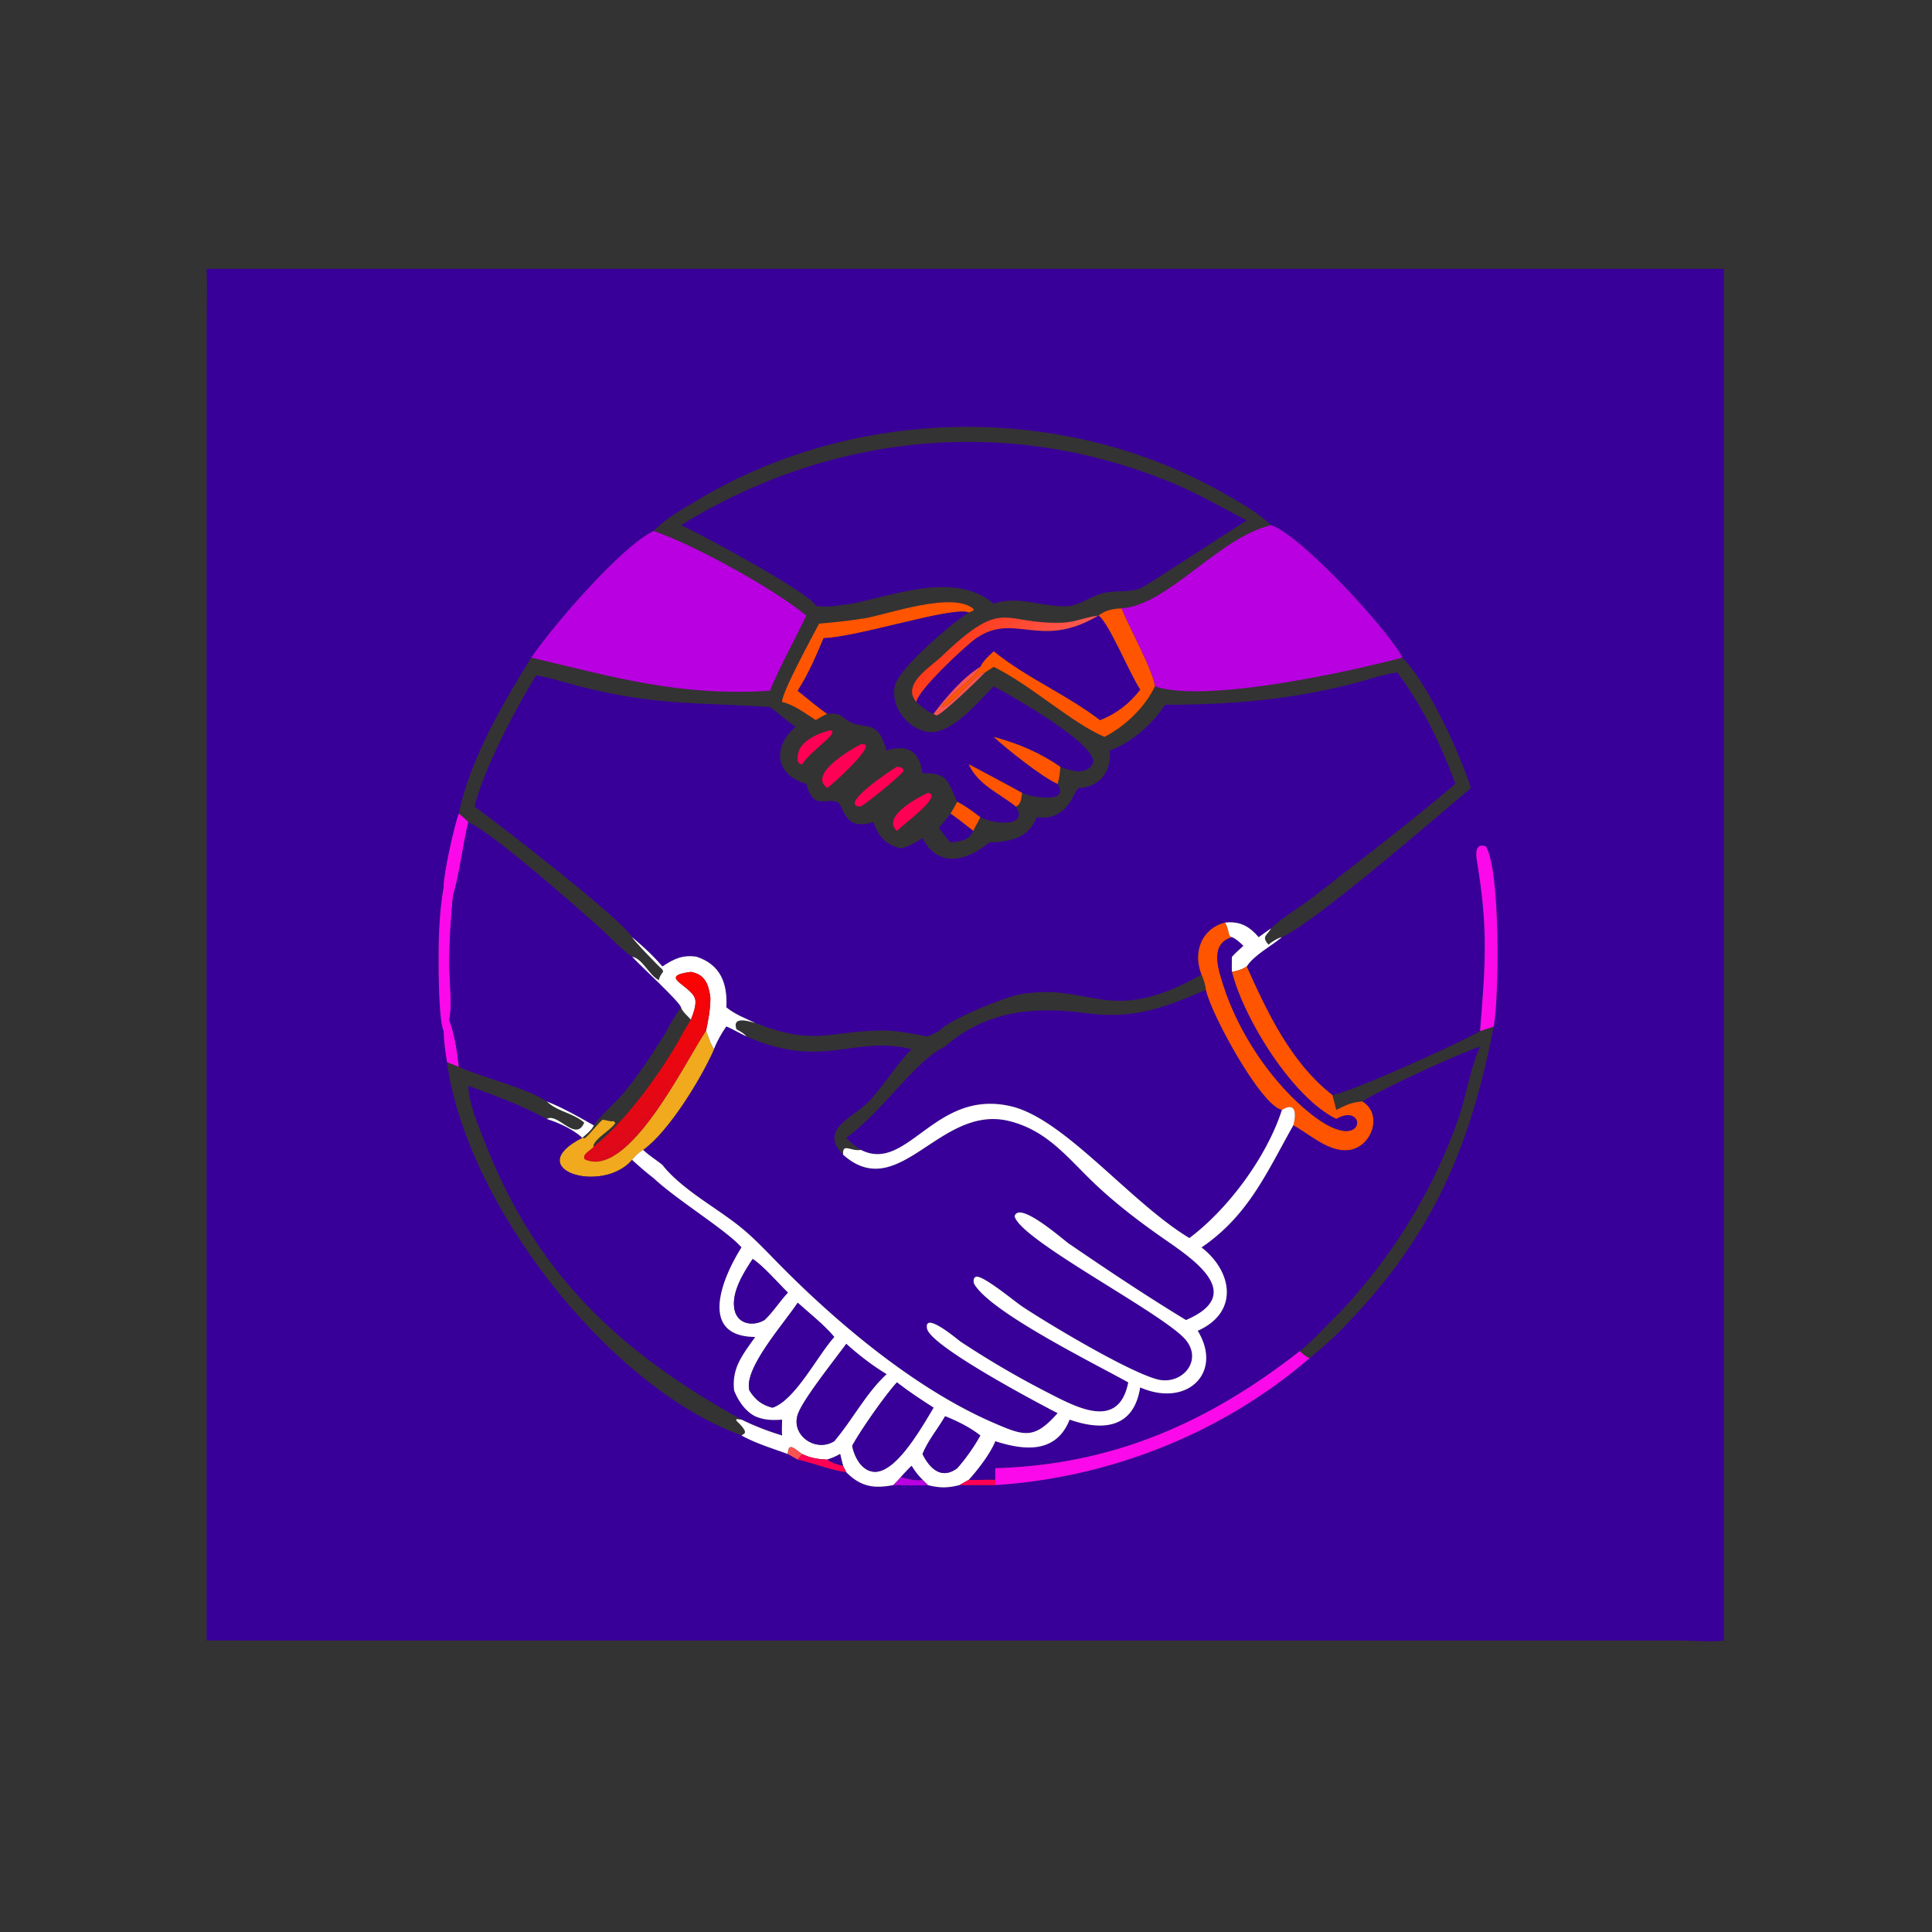 <svg xmlns="http://www.w3.org/2000/svg" width="1024" height="1024"><rect width="100%" height="100%" fill="#333333" stroke="none"/><path fill="#390099" d="M109.506 869.514l.007-698.076c.024-9.667.347-19.267-.007-28.939h804.162v727.015c-6.778.93-14.546.038-21.452.018l-782.71-.018zm564.232-591.168c-7.358-6.936-16.334-11.892-25.076-16.872-85.16-48.504-195.734-46.648-279.552 3.926-7.316 4.414-15.31 8.87-21.456 14.842l-1.242 1.186c-17.216 8.288-53.47 50.396-64.812 67.112-14.928 23.964-32.908 54.668-38.38 82.702-2.456 6.174-8.28 32.59-8.064 38.982-2.696 15.08-2.798 31.054-2.624 46.336.156 6.614.338 24.56 2.624 29.934.158 5.486.898 11.12 1.82 16.53 9.608 73.43 84.152 171.496 156.038 197.81 7.87 4.316 16.192 6.744 24.564 9.844l5.218 2.942c8.588 1.86 17.184 5.504 25.75 6.702 7.764 7.762 14.664 8.724 24.88 6.808 6.008.062 12.384.364 18.362 0 6.116 1.578 10.622 1.568 16.71 0h19.028c60.826-3.912 120.344-27.488 166.56-67.26 7.14-5.922 14.316-12.124 20.548-19.002 45.552-47.294 64.908-94.436 77.058-156.766 2.776-14.244 3.768-82.436-4.152-95.512-6.1-2.024-5.258 4.602-4.658 8.2 5.926 35.566 4.48 53.956 1.592 89.704-9.43 5.61-66.412 31.676-78.286 33.908-21.906-17.108-34.302-43.43-45.408-68.156 4.046-6.194 12.966-10.752 18.65-15.514 17.156-7.486 84.162-65.526 100.178-79.076-5.954-18.452-22.822-55.598-36.34-69.116-6.914-14.054-53.45-64.734-69.53-70.194z"/><path fill="#390099" d="M451.678 319.954c-5.734.606-13.716 2.436-19.306 1.052-3.424-7.014-62.61-38.79-71.406-42.66 79.178-48.998 174.22-58.46 261.032-22.08 13.39 5.61 25.94 12.854 38.782 19.584-7.706 4.704-53.292 34.8-56.282 35.95-6.63 2.55-14.496.736-21.47 3.026-5.926 1.946-11.784 6.428-18.138 6.528-12.786.202-25.586-5.816-38.21-1.4-19.9-16.834-50.46-5.218-75.002 0z"/><path fill="#B900E0" d="M673.738 278.346c16.08 5.46 62.616 56.14 69.53 70.194-27.112 7.256-103.938 24.31-131.182 15.264-.424-7.24-14.126-32.34-17.706-41.348 24.938-1.74 51.15-37.374 79.358-44.11zM281.6 348.54c11.342-16.716 47.596-58.824 64.812-67.112 20.554 6.95 62.744 29.98 80.968 44.844-6.434 13.308-13.608 26.196-19.35 39.838-48.01 3.014-82.044-7.066-126.43-17.57z"/><path fill="#FF5400" d="M513.45 324.64c-8.758-3.4-57.94 12.926-76.914 13.614-4.042 9.612-8.068 19.058-13.74 27.856 5.164 4.116 10.268 8.452 15.662 12.258-2.072.792-4.136 2.202-6.086 3.284-5.494-3.474-11.454-8.114-17.838-9.596-.398-4.614 16.372-35.392 19.626-41.54 8.134-.578 16.158-1.572 24.216-2.808 12.082-2.086 47.258-14.68 57.85-4.724-.592 1.11-1.636 1.204-2.776 1.656zm68.742 1.632c3.93-2.912 7.43-3.566 12.188-3.816 3.58 9.008 17.282 34.108 17.706 41.348-5.142 11.048-15.91 21.274-26.71 26.76-17.31-7.386-38.91-27.374-58.696-37.138l-4.616 3.016c-4.256-.786-17.214 17.69-22.69 18.268l-.138-.498c4.868-6.668 17.254-14.668 20.33-20.786 1.53-3.292 4.518-5.858 7.114-8.306 17.378 14.098 38.596 22.902 56.362 36.532 8.868-3.492 15.448-8.678 21.264-16.144-6.32-9.77-16.448-35.122-22.114-39.236z"/><path fill="#390099" d="M513.45 324.64c-8.49 5.238-36.774 29.21-39.11 38.596-2.674 10.742 6.234 22.54 16.756 24.594 12.772 2.494 27.604-16.298 35.584-24.026 7.412 3.914 57.668 31.896 52.302 41.296-3.48 6.096-12.078 3.222-17.002 1.32-11.078-7.648-22.502-12.408-35.3-15.856 6.478 6.086 26.17 21.748 33.882 24.912 6.682 10.3-12.612 7.502-18.824 4.778-9.366-5.206-18.828-10.172-28.288-15.2 4.738 10.798 16.1 15.316 24.996 22.428 6.864 10.534-10.44 9.954-18.88 5.634-3.852-2.948-7.874-5.956-12.214-8.152-5.046-10.418-4.494-15.472-18.39-15.138-1.75-11.808-7.776-15.47-19.138-12.04-5.222-19.424-12.668-8.574-23.292-17.86-2.288-2-5.256-1.72-8.074-1.558-5.394-3.806-10.498-8.142-15.662-12.258 5.672-8.798 9.698-18.244 13.74-27.856 18.974-.688 68.156-17.014 76.914-13.614z"/><path fill="#390099" d="M582.192 326.272c5.666 4.114 15.794 29.466 22.114 39.236-5.816 7.466-12.396 12.652-21.264 16.144-17.766-13.63-38.984-22.434-56.362-36.532-2.596 2.448-5.584 5.014-7.114 8.306-9.566 6.03-17.98 15.994-24.8 24.942-3.664-1.486-6.22-3.66-9.062-6.312.568-6.098 26.294-30.15 31.802-33.872 20.638-13.944 33.518 6.446 64.686-11.912z"/><defs><linearGradient id="a" gradientUnits="userSpaceOnUse" x1="254.04" y1="166.624" x2="272.743" y2="181.312"><stop offset="0" stop-color="#FF3A19"/><stop offset="1" stop-color="#FD574D"/></linearGradient></defs><path fill="url(#a)" transform="scale(2)" d="M242.852 186.028c-4.049-4.664 3.669-9.183 6.74-12.123 16.733-16.018 15.865-8.295 32.045-8.892 3.238-.119 6.239-1.531 9.459-1.877-15.584 9.179-22.024-1.016-32.343 5.956-2.754 1.861-15.617 13.887-15.901 16.936z"/><path fill="#F85352" d="M494.766 378.368c6.82-8.948 15.234-18.912 24.8-24.942-3.076 6.118-15.462 14.118-20.33 20.786l.138.498c5.476-.578 18.434-19.054 22.69-18.268-3.832 3.998-22.834 22.446-25.748 22.768l-1.55-.842z"/><path fill="#390099" d="M284.16 358.004c7.536 1.092 15.128 3.734 22.512 5.626 40.762 10.45 62.62 8.568 100.8 11.074l.558.04c4.664 3.316 8.826 7.358 13.614 10.464-12.164 10.56-11.158 25.334 5.736 30.268 3.758 14.08 9.712 7.224 16.434 9.638 3.51 1.26 2.902 16.002 19.076 10.588 2.716 7.812 6.65 12.068 14.584 13.958 4.364-1.116 7.74-2.98 11.488-5.43 8.104 15.892 23.418 12.362 35.368 2.292 11.158-.35 20.784-2.214 25.148-13.406 17.378 2.408 19.832-15.28 22.338-15.404 11.21-.55 17.64-9.27 16.312-19.926 11.076-3.714 23.242-14.344 29.304-24.24 35.06.062 69.686-2.892 103.55-12.278 6.532-1.812 12.84-3.952 19.594-4.826 12.666 16.674 23.842 39.368 30.79 59.034-24.436 20.786-49.92 40.068-75.152 59.846-5.978 4.686-17.92 11.82-22.476 16.748-2.256 1.428-4.428 3.116-6.61 4.662-4.998-5.782-9.888-8.602-17.878-7.74-12.652 3.35-17.038 15.928-12.41 27.568-49.376 27.838-57.996 4.12-95.622 10.348-8.118 1.342-37.886 13.22-43.614 19.586l-5.816 2.884c-8.408-1.48-16.142-3.29-24.79-3.186-28.204.342-34.954 8.434-66.706-3.994-5.066-2.374-11.026-4.696-15.312-8.296.668-12.608-3.012-22.654-15.854-26.832-7.488-1.066-11.95 1.196-18.054 5.176-4.732-5.614-10.414-10.788-16.028-15.514-6.204-10.226-71.704-60.758-83.552-69.25 4.59-19.162 22.102-52.656 32.668-69.478z"/><path fill="#FF0054" d="M425.214 405.054c-3.932.33-2.288-6.538-1.166-8.468 2.874-4.94 10.588-8.288 15.976-9.532 5.61 1.188-10.21 10.45-14.81 18z"/><path fill="#FF5400" d="M526.68 390.564c12.798 3.448 24.222 8.208 35.3 15.856-.114 3.174-.53 5.984-1.418 9.056-7.712-3.164-27.404-18.826-33.882-24.912z"/><path fill="#FF0054" d="M438.458 417.656c-10.314-7.39 12.308-20.274 17.832-23.236.74-.012 1.51.094 2.25.148l.54.948c-.9 4.726-16.284 18.876-20.622 22.14z"/><path fill="#FF5400" d="M513.45 405.054c9.46 5.028 18.922 9.994 28.288 15.2-.404 2.648-.474 6.086-3.292 7.228-8.896-7.112-20.258-11.63-24.996-22.428z"/><path fill="#FF0054" d="M456.29 427.482c-12.76-.088 15.63-19.196 19.094-21.062 1.514.06 2.422.18 3.482 1.412l-.18 1.144c-3.412 3.91-17.998 15.724-22.396 18.506zm19.094 12.932c-8.288-7.54 10.968-17.674 16.404-20.16 8.344 1.234-12.182 15.944-16.404 20.16z"/><path fill="#FF5400" d="M507.352 424.964c4.34 2.196 8.362 5.204 12.214 8.152-1.096 2.566-2.564 4.812-3.746 7.298-3.956-3.132-7.886-6.286-12.028-9.172 1.244-2.068 2.44-4.138 3.56-6.278z"/><path fill="#FB09EB" d="M243.22 431.242c1.684 1.438 3.502 2.834 5.002 4.46-2.788 11.408-4.88 28.842-8.106 38.816-1.09 11.484-1.856 22.684-2.002 34.222-.192 9.024 1.82 23.842 0 31.722 2.816 7.912 4.194 16.626 5.106 24.976l-6.244-2.414c-.922-5.41-1.662-11.044-1.82-16.53-2.286-5.374-2.468-23.32-2.624-29.934-.174-15.282-.072-31.256 2.624-46.336-.216-6.392 5.608-32.808 8.064-38.982z"/><path fill="#390099" d="M497.604 438.846c2.116-2.484 4.132-5.07 6.188-7.604 4.142 2.886 8.072 6.04 12.028 9.172-2.258 5.222-6.878 5.444-12.028 6.108-2.27-2.388-4.202-5.054-6.188-7.676zm-257.488 35.672c3.226-9.974 5.318-27.408 8.106-38.816 13.582 6.26 56.82 44.556 69.188 55.542 3.91 3.472 13.79 13.68 17.634 15.826 4.242 4.696 24.954 23.564 25.922 26.832-3.062 4.356-5.956 8.972-8.296 13.766-6.968 10.902-13.842 21.782-22.196 31.704-4.194 4.98-12.658 12.302-15.772 17.094-8.122-4.564-16.22-9.226-24.896-12.674-10.994-7.428-33.374-12.218-46.586-18.354-.912-8.35-2.29-17.064-5.106-24.976 1.82-7.88-.192-22.698 0-31.722.146-11.538.912-22.738 2.002-34.222z"/><path fill="#FB09EB" d="M791.692 544.102l-7.218 2.392c2.888-35.748 4.334-54.138-1.592-89.704-.6-3.598-1.442-10.224 4.658-8.2 7.92 13.076 6.928 81.268 4.152 95.512z"/><path fill="#fff" d="M649.25 488.992c7.99-.862 12.88 1.958 17.878 7.74 2.182-1.546 4.354-3.234 6.61-4.662-2.378 3.978-5.282 4.262-1.35 8.656 1.294-1.414 5.334-3.804 7.042-3.994-5.684 4.762-14.604 9.32-18.65 15.514-2.584 1.668-4.854 2.332-7.846 2.874-.262-2.558-.006-5.46 0-8.05 1.828-2.082 3.952-3.89 6.002-5.75-1.91-1.862-3.542-3.442-6.002-4.588-2.166.1-1.39-4.028-3.684-7.74z"/><path fill="#FF5400" d="M636.84 516.56c-4.628-11.64-.242-24.218 12.41-27.568 2.294 3.712 1.518 7.84 3.684 7.74-11.822 3.61-7.322 16.666-4.574 25.338 8.026 25.334 25.73 51.854 46.518 68.36 29.378 23.326 30.172-7.062 13.368 2.66-23.064-11.182-49.054-52.99-55.312-77.97 2.992-.542 5.262-1.206 7.846-2.874 11.106 24.726 23.502 51.048 45.408 68.156.73 2.632 1.436 5.26 2.058 7.922 4.976-2.592 8.248-4.148 13.88-4.532 10.912 6.582 5.29 23.458-6.338 25.654-10.824 2.044-21.542-8.196-30.328-12.98 1.694-5.804 1.49-12.914-6.03-8.142-11.376-2.326-38.16-52.044-40.312-63.674-.198-2.62-1.198-5.71-2.278-8.09z"/><path fill="#fff" d="M335.044 496.732c5.614 4.726 11.296 9.9 16.028 15.514 6.104-3.98 10.566-6.242 18.054-5.176 12.842 4.178 16.522 14.224 15.854 26.832 4.286 3.6 10.246 5.922 15.312 8.296-.72.066-12.85-4.772-9.92 3.366 1.968 1.124 3.852 1.996 5.298 3.814-3.626-1.612-7.05-3.766-10.69-5.276-2.67 3.952-4.778 7.586-6.534 12.022-1.888-2.486-2.948-6.694-4.276-9.63 1.302-5.918 2.322-11.52 2.354-17.596-.9-6.952-2.64-12.414-10.352-13.778-18.966 2.494 1.83 7.49 2.422 15.29.244 3.222-1.224 7.082-2.422 10.052-1.538-1.912-4.622-4.282-5.206-6.56-.968-3.268-21.68-22.136-25.922-26.832 5.81 1.228 8.96 9.912 14.186 12.42.266-1.802 1.204-3.06 2.258-4.468l-.338-1.068c-2.494-2.192-15.662-15.82-16.106-17.222z"/><path fill="#390099" d="M708.246 593.09c16.804-9.722 16.01 20.666-13.368-2.66-20.788-16.506-38.492-43.026-46.518-68.36-2.748-8.672-7.248-21.728 4.574-25.338 2.46 1.146 4.092 2.726 6.002 4.588-2.05 1.86-4.174 3.668-6.002 5.75-.006 2.59-.262 5.492 0 8.05 6.258 24.98 32.248 66.788 55.312 77.97z"/><defs><linearGradient id="b" gradientUnits="userSpaceOnUse" x1="162.161" y1="270.333" x2="178.23" y2="294.732"><stop offset="0" stop-color="#FF0200"/><stop offset="1" stop-color="#DD091A"/></linearGradient></defs><path fill="url(#b)" transform="scale(2)" d="M183.086 257.56c3.856.682 4.726 3.413 5.176 6.889-.016 3.038-.526 5.839-1.177 8.798l-.224.334c-5.446 8.202-20.41 39.119-31.947 33.627-.725-1.408 1.686-2.352 2.437-3.347 8.527-6.766 17.86-19.684 23.132-29.172.777-1.532 1.712-2.99 2.603-4.458.599-1.485 1.333-3.415 1.211-5.026-.296-3.9-10.694-6.398-1.211-7.645z"/><path fill="#390099" d="M500.922 554.672c21.494-18.962 47.3-21.434 74.404-17.722 24.776 3.394 40.832-2.36 63.792-12.3 2.152 11.63 28.936 61.348 40.312 63.674-7.936 24.658-28.232 52.268-49.024 67.876-31.186-18.75-66.01-62.99-94.272-69.774-40.692-9.768-55.058 35.716-79.844 23.028-2.92-1.834-5.436-3.842-7.744-6.406 20.184-14.762 36.13-40.61 52.376-48.376z"/><path fill="#390099" d="M384.98 544.102c3.64 1.51 7.064 3.664 10.69 5.276 40.898 17.922 56.918-.992 87.488 6.746-8.288 8.552-14.342 18.594-22.294 27.286-8.092 8.842-27.402 14.968-13.99 28.628 29.774 26.41 51.234-27.078 88.13-17.828 18.566 4.654 29.014 17.142 41.932 29.974 11.836 11.754 25.4 22.23 39.054 31.772 15.538 10.858 45.182 29.744 12.614 43.692-21.086-12.796-41.732-26.584-62.088-40.51-3.082-2.108-26.55-22.964-28.756-14.456 3.342 12.944 80.386 52.206 91.016 65.868 8.806 11.316-2.944 23.982-15.63 20.472-15.942-4.41-57.886-29.596-71.31-38.52-3.93-2.614-20.646-16.566-24.424-15.802-1.666.336-1.622 2.918-.934 4.052 9.012 14.842 61.282 40.76 81.52 51.942-5.042 25.468-27.112 13.384-42.69 5.402a478.707 478.707 0 01-46.142-26.978c-1.332-.88-19.552-16.49-17.822-6.988 1.682 9.232 57.826 39 69.218 44.866-12.516 14.154-17.748 12.158-34.232 5.01-42.17-18.288-84.832-54.432-117.096-87.74-13.592-14.032-17.366-16.882-33.436-27.89-8.084-5.536-18.682-13.128-24.726-20.976-3.414-2.738-6.99-4.896-10.2-7.946 13.624-9.716 30.716-37.784 37.574-53.33 1.756-4.436 3.864-8.07 6.534-12.022z"/><path fill="#F1A91E" d="M314.702 607.722c-1.502 1.99-6.324 3.878-4.874 6.694 23.074 10.984 53.002-50.85 63.894-67.254l.448-.668c1.328 2.936 2.388 7.144 4.276 9.63-6.858 15.546-23.95 43.614-37.574 53.33-2.132 1.298-4.356 3.296-5.828 5.312-15.962 18.546-59.196 5-26.416-11.718l1.352.234c2.602-1.996 8.114-9.204 9.566-9.846 1.98.346 3.764 1.118 5.786.808l.828 1.062-.048-.02c-2.842 4.146-10.25 7.574-11.65 12.022l.24.414z"/><path fill="#390099" d="M722.126 583.792c9.764-6.488 50.154-25.004 62.348-29.12l-.406.922c-5.116 11.768-6.9 25.248-11.152 37.456-13.326 38.236-35.574 74.032-63.472 103.314-6.872 6.486-13.086 13.838-20.486 19.724-48.526 38.022-99.338 60.332-161.432 62.086v6.164c-4.694-.212-9.366.284-14.076 0 4.69-5.132 11.58-14.05 14.076-20.478 15.366 4.974 32.256 6.668 39.406-11.444 18.188 6.426 34.12 4.114 37.374-17.066 24.84 10.88 44.112-7.768 30.512-30.014 21.888-9.706 18.54-31.34 2.022-44.176 24.958-16.998 34.642-39.938 48.62-64.694 8.786 4.784 19.504 15.024 30.328 12.98 11.628-2.196 17.25-19.072 6.338-25.654zm-473.904-8.268c14.348 5.228 28.128 10.244 41.584 17.566 6.052 1.818 14.194 5.608 18.822 9.958-32.78 16.718 10.454 30.264 26.416 11.718 3.7 3.362 7.4 6.602 11.368 9.654 12.502 11.726 39.056 27.864 46.602 36.74-9.928 15.556-23.372 47.228 7.278 47.448-6.528 9.33-12.566 16.262-11.184 28.408 2.168 5.406 5.858 10.95 11.184 13.652 4.848 2.07 9.104 2.144 14.242 1.748-.042 2.792-.198 5.63 0 8.418-7.568-2.304-14.406-4.938-21.52-8.418-64.516-35.712-109.314-77.278-136.616-148.426-3.514-9.158-7.77-18.56-8.176-28.466z"/><path fill="#fff" d="M289.806 583.792c8.676 3.448 16.774 8.11 24.896 12.674-.934 2.406-4.134 4.886-6.074 6.582-4.628-4.35-12.77-8.14-18.822-9.958 5.764-3.614 15.396 12.562 19.836 1.934-5.732-5.112-14.252-5.824-19.836-11.232zm389.624 4.532c7.52-4.772 7.724 2.338 6.03 8.142-13.978 24.756-23.662 47.696-48.62 64.694 16.518 12.836 19.866 34.47-2.022 44.176 13.6 22.246-5.672 40.894-30.512 30.014-3.254 21.18-19.186 23.492-37.374 17.066-7.15 18.112-24.04 16.418-39.406 11.444-2.496 6.428-9.386 15.346-14.076 20.478l-4.952 2.792c-6.088 1.568-10.594 1.578-16.71 0l-2.826-2.792c-2.344-2.264-4.094-4.638-5.804-7.38-2.01 1.87-3.834 3.916-5.684 5.942-1.306 1.474-2.586 2.91-4.048 4.23-10.216 1.916-17.116.954-24.88-6.808l-1.672-3.364c-.618-2.068-1.088-4.186-1.606-6.28-2.27 1.304-4.326 2.148-6.81 2.942-4.934-.234-8.776-.832-13.244-2.942-3.532-2.138-7.39-7.052-7.636 0-8.372-3.1-16.694-5.528-24.564-9.844l1.722-1.166.118-1.068c-1.004-2.352-2.918-3.882-4.628-5.728l.112-.724 2.676.268c7.114 3.48 13.952 6.114 21.52 8.418-.198-2.788-.042-5.626 0-8.418-5.138.396-9.394.322-14.242-1.748-5.326-2.702-9.016-8.246-11.184-13.652-1.382-12.146 4.656-19.078 11.184-28.408-30.65-.22-17.206-31.892-7.278-47.448-7.546-8.876-34.1-25.014-46.602-36.74-3.968-3.052-7.668-6.292-11.368-9.654 1.472-2.016 3.696-4.014 5.828-5.312 3.21 3.05 6.786 5.208 10.2 7.946 6.044 7.848 16.642 15.44 24.726 20.976 16.07 11.008 19.844 13.858 33.436 27.89 32.264 33.308 74.926 69.452 117.096 87.74 16.484 7.148 21.716 9.144 34.232-5.01-11.392-5.866-67.536-35.634-69.218-44.866-1.73-9.502 16.49 6.108 17.822 6.988a478.707 478.707 0 0046.142 26.978c15.578 7.982 37.648 20.066 42.69-5.402-20.238-11.182-72.508-37.1-81.52-51.942-.688-1.134-.732-3.716.934-4.052 3.778-.764 20.494 13.188 24.424 15.802 13.424 8.924 55.368 34.11 71.31 38.52 12.686 3.51 24.436-9.156 15.63-20.472-10.63-13.662-87.674-52.924-91.016-65.868 2.206-8.508 25.674 12.348 28.756 14.456 20.356 13.926 41.002 27.714 62.088 40.51 32.568-13.948 2.924-32.834-12.614-43.692-13.654-9.542-27.218-20.018-39.054-31.772-12.918-12.832-23.366-25.32-41.932-29.974-36.896-9.25-58.356 44.238-88.13 17.828-.42-6.626 4.124-1.56 9.416-2.584 24.786 12.688 39.152-32.796 79.844-23.028 28.262 6.784 63.086 51.024 94.272 69.774 20.792-15.608 41.088-43.218 49.024-67.876zm-256.634 102.16c-7.178 10.93-28.918 35.092-25.566 46.532 3.134 4.91 6.464 7.586 12.164 9.08 12.078-3.984 23.742-27.502 32.758-37.488-5.63-6.666-12.884-12.272-19.356-18.124zm-23.866-23.18c-4.77 7.186-11.534 17.82-9.602 26.922 1.614 7.61 9.754 8.968 15.83 5.422 4.666-4.352 8.05-9.89 12.42-14.54-4.92-4.768-13.268-14.446-18.648-17.804zm49.616 44.992c-6.304 8.626-21.528 27.606-25.292 36.296-4.972 11.476 8.698 21.608 18.898 15.268 9.662-11.366 16.748-25.392 27.672-35.536-7.468-4.502-14.816-10.176-21.278-16.028zm26.838 20.398c-6.284 6.896-19.07 25.094-23.706 33.614 1.864 9.31 8.742 17.654 18.146 11.866 9.356-5.34 19.528-22.908 24.942-32.078-6.626-4.26-13.176-8.538-19.382-13.402zm25.538 17.974c-3.806 6.682-9.102 12.862-11.96 20.01 3.898 7.816 10.088 13.672 18.39 7.496 4.524-5.122 8.932-11.362 12.214-17.34-5.496-4.252-12.164-7.632-18.644-10.166z"/><path fill="#390099" d="M405.158 699.648c-6.076 3.546-14.216 2.188-15.83-5.422-1.932-9.102 4.832-19.736 9.602-26.922 5.38 3.358 13.728 13.036 18.648 17.804-4.37 4.65-7.754 10.188-12.42 14.54zm-7.928 37.368c-3.352-11.44 18.388-35.602 25.566-46.532 6.472 5.852 13.726 11.458 19.356 18.124-9.016 9.986-20.68 33.504-32.758 37.488-5.7-1.494-9.03-4.17-12.164-9.08zm44.922 26.844c-10.2 6.34-23.87-3.792-18.898-15.268 3.764-8.69 18.988-27.67 25.292-36.296 6.462 5.852 13.81 11.526 21.278 16.028-10.924 10.144-18.01 24.17-27.672 35.536z"/><path fill="#FB09EB" d="M527.526 778.174c62.094-1.754 112.906-24.064 161.432-62.086 1.334 1.406 3.322 3.038 5.128 3.782-46.216 39.772-105.734 63.348-166.56 67.26v-8.956z"/><path fill="#390099" d="M451.678 766.308c4.636-8.52 17.422-26.718 23.706-33.614 6.206 4.864 12.756 9.142 19.382 13.402-5.414 9.17-15.586 26.738-24.942 32.078-9.404 5.788-16.282-2.556-18.146-11.866zm37.284 4.37c2.858-7.148 8.154-13.328 11.96-20.01 6.48 2.534 13.148 5.914 18.644 10.166-3.282 5.978-7.69 12.218-12.214 17.34-8.302 6.176-14.492.32-18.39-7.496z"/><path fill="#F85352" d="M417.578 770.678c.246-7.052 4.104-2.138 7.636 0l-2.418 2.942-5.218-2.942z"/><path fill="#390099" d="M438.458 773.62c2.484-.794 4.54-1.638 6.81-2.942.518 2.094.988 4.212 1.606 6.28-3.048-.596-5.896-1.472-8.416-3.338z"/><path fill="#FF0054" d="M422.796 773.62l2.418-2.942c4.468 2.11 8.31 2.708 13.244 2.942 2.52 1.866 5.368 2.742 8.416 3.338l1.672 3.364c-8.566-1.198-17.162-4.842-25.75-6.702z"/><path fill="#390099" d="M477.474 782.9c1.85-2.026 3.674-4.072 5.684-5.942 1.71 2.742 3.46 5.116 5.804 7.38-3.656.742-7.938-.516-11.488-1.438z"/><path fill="#B900E0" d="M473.426 787.13c1.462-1.32 2.742-2.756 4.048-4.23 3.55.922 7.832 2.18 11.488 1.438l2.826 2.792c-5.978.364-12.354.062-18.362 0z"/><path fill="#FF0054" d="M508.498 787.13l4.952-2.792c4.71.284 9.382-.212 14.076 0v2.792h-19.028z"/></svg>